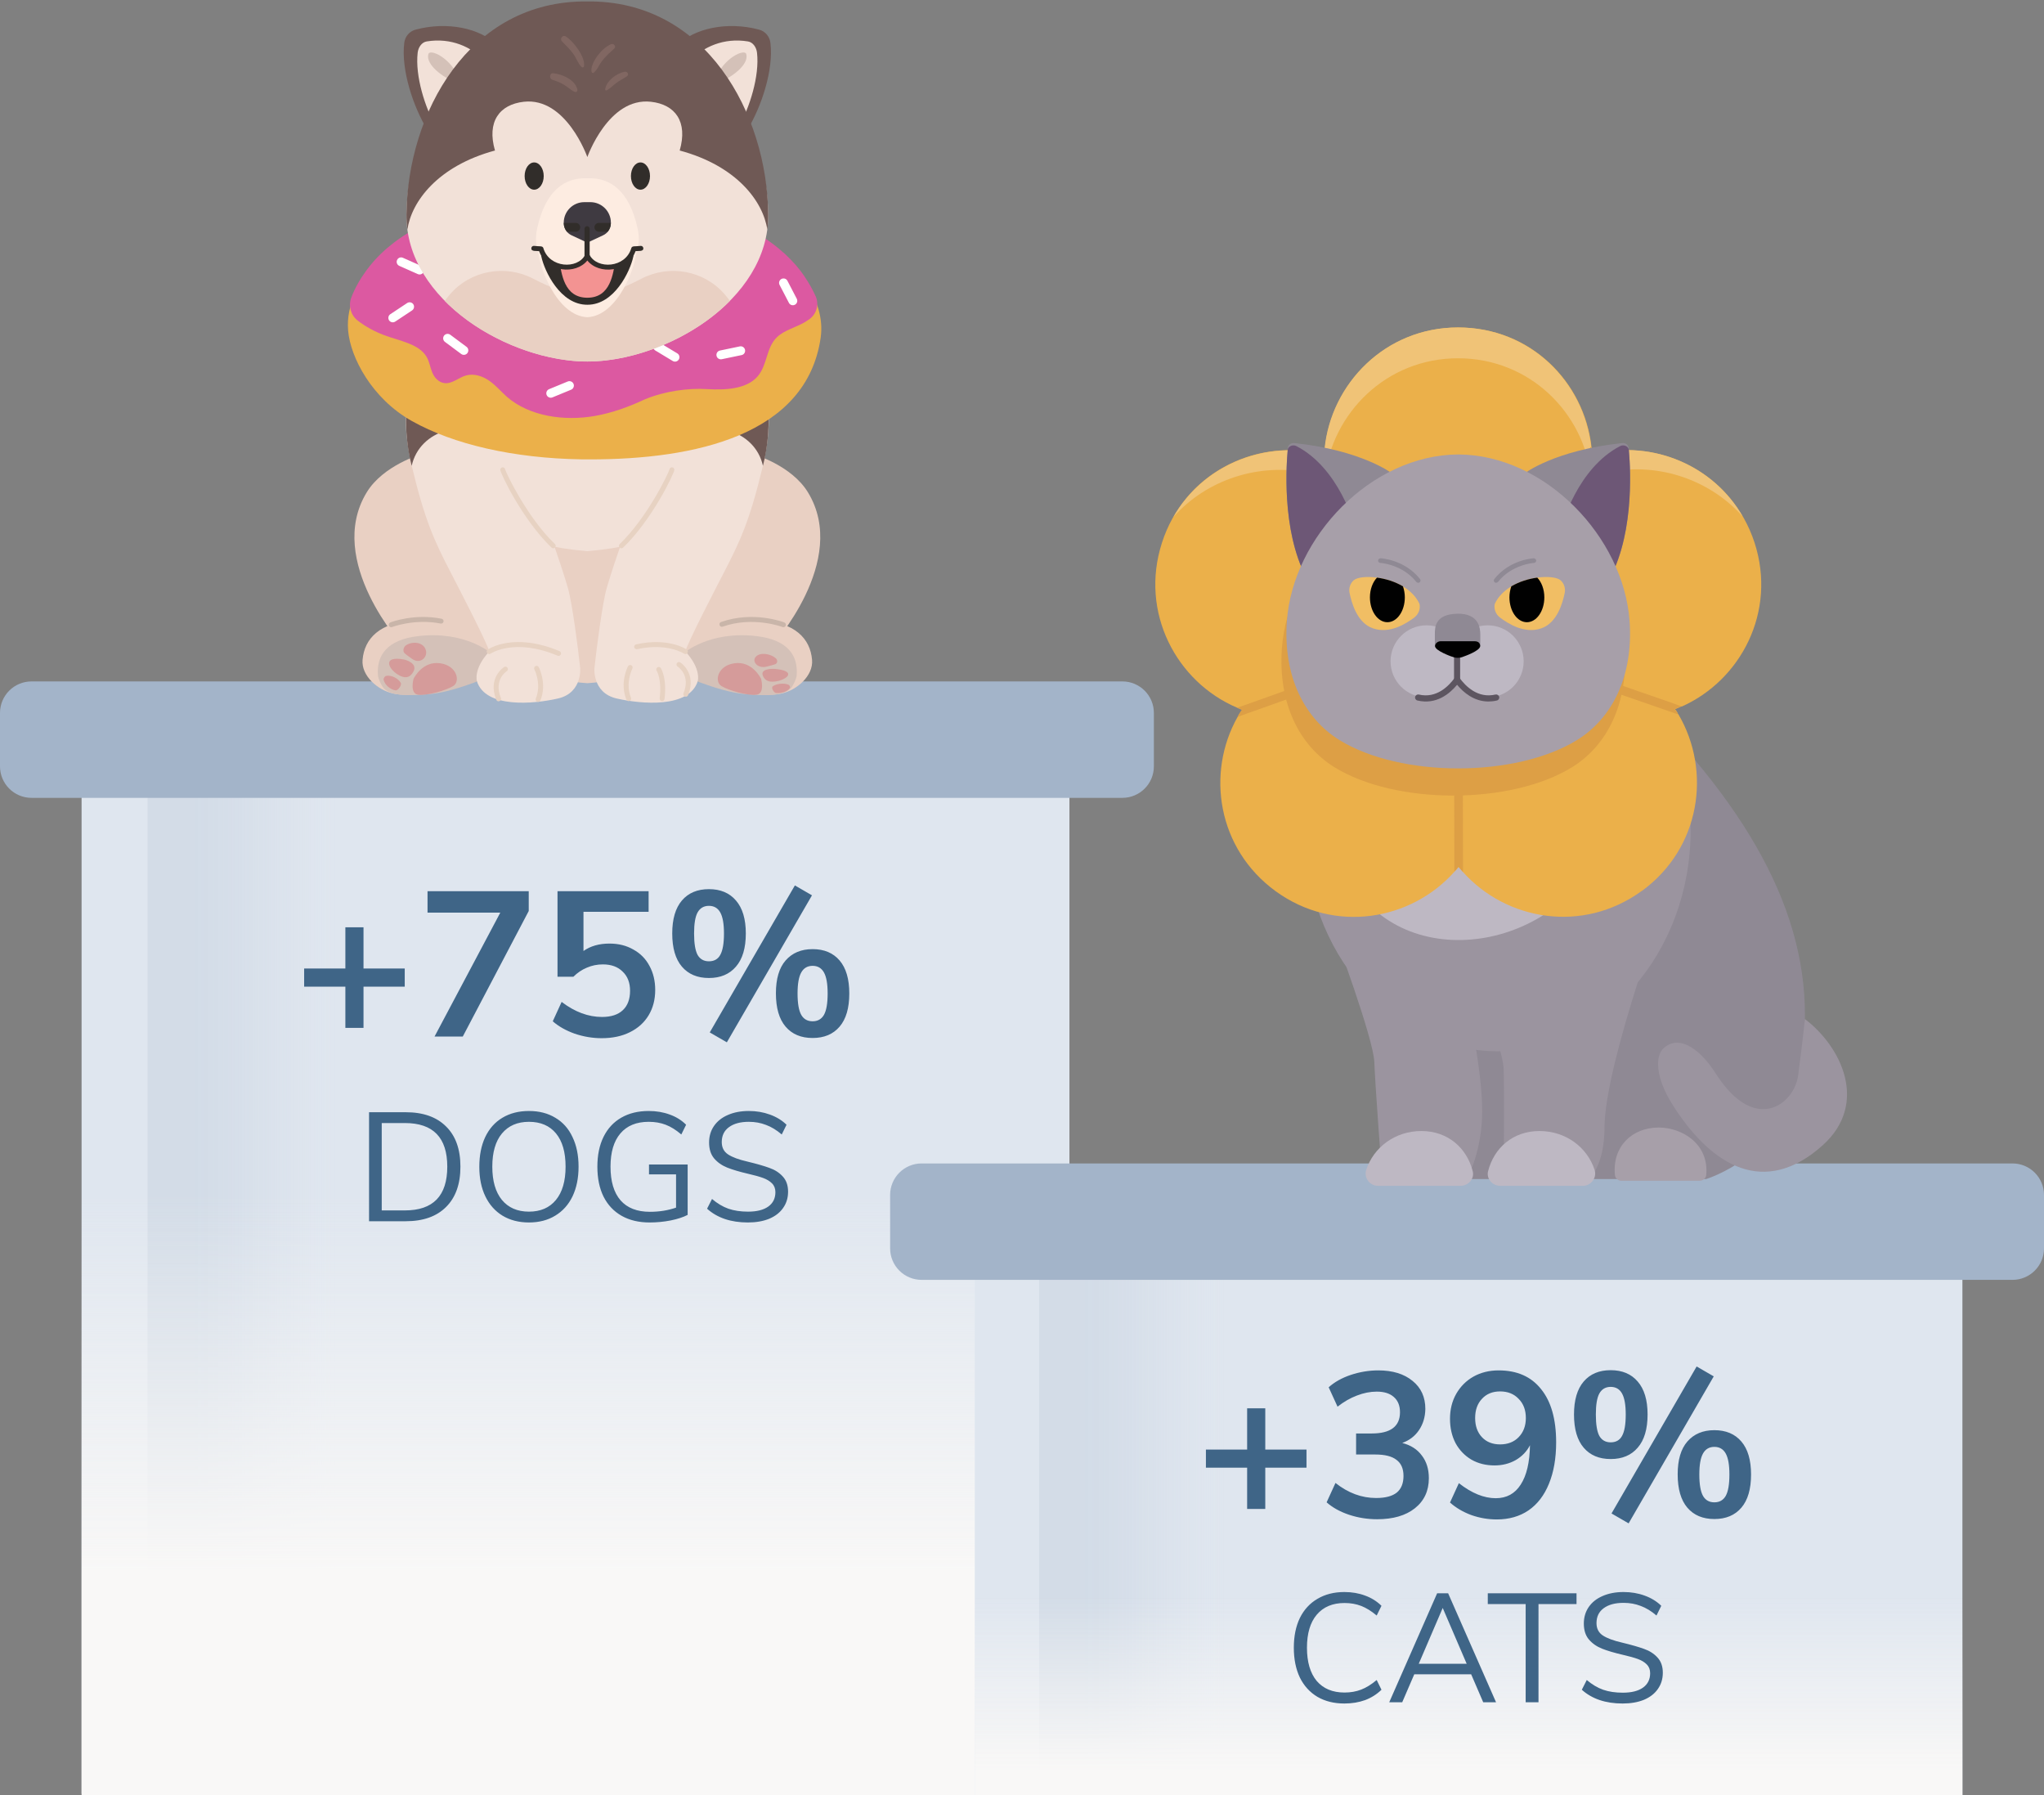 <svg width="476" height="418" viewBox="0 0 476 418" fill="none" xmlns="http://www.w3.org/2000/svg">
<rect x="0" y="0" width="476" height="418" fill="#808080" stroke="none"/>
<path d="M249.048 179.747H19V417.627H249.048V179.747Z" fill="#DFE6EF"/>
<path style="mix-blend-mode:multiply" opacity="0.2" d="M85.193 184.262H34.36V418.338H85.193V184.262Z" fill="url(#paint0_linear_134_1517)"/>
<path d="M249 263.338H19V425.338H249V263.338Z" fill="url(#paint1_linear_134_1517)"/>
<path d="M94.253 229.722H84.653V239.322H80.429V229.722H70.829V225.498H80.429V215.898H84.653V225.498H94.253V229.722ZM123.13 207.498V212.106L107.77 241.338H101.194L116.506 212.49H99.562V207.498H123.13ZM141.927 219.69C144.039 219.69 145.895 220.154 147.495 221.082C149.127 221.978 150.375 223.242 151.239 224.874C152.135 226.506 152.583 228.378 152.583 230.49C152.583 232.73 152.071 234.698 151.047 236.394C150.023 238.09 148.567 239.402 146.679 240.33C144.823 241.258 142.631 241.722 140.103 241.722C137.991 241.722 135.895 241.37 133.815 240.666C131.767 239.93 130.071 238.97 128.727 237.786L130.791 233.274C133.863 235.61 136.999 236.778 140.199 236.778C142.311 236.778 143.927 236.25 145.047 235.194C146.167 234.138 146.727 232.634 146.727 230.682C146.727 228.794 146.151 227.306 144.999 226.218C143.879 225.098 142.343 224.538 140.391 224.538C139.079 224.538 137.831 224.794 136.647 225.306C135.495 225.786 134.455 226.49 133.527 227.418H129.831V207.498H151.047V212.298H135.879V221.418C137.511 220.266 139.527 219.69 141.927 219.69ZM165.284 240.378L185.108 206.154L189.092 208.458L169.268 242.682L165.284 240.378ZM165.092 227.706C162.404 227.706 160.308 226.826 158.804 225.066C157.3 223.306 156.548 220.73 156.548 217.338C156.548 213.978 157.3 211.418 158.804 209.658C160.308 207.898 162.404 207.018 165.092 207.018C167.78 207.018 169.876 207.898 171.38 209.658C172.916 211.418 173.684 213.978 173.684 217.338C173.684 220.73 172.916 223.306 171.38 225.066C169.876 226.826 167.78 227.706 165.092 227.706ZM165.092 223.818C166.308 223.818 167.188 223.322 167.732 222.33C168.308 221.306 168.596 219.642 168.596 217.338C168.596 215.098 168.308 213.466 167.732 212.442C167.156 211.418 166.276 210.906 165.092 210.906C163.908 210.906 163.028 211.418 162.452 212.442C161.908 213.434 161.636 215.066 161.636 217.338C161.636 219.642 161.908 221.306 162.452 222.33C163.028 223.322 163.908 223.818 165.092 223.818ZM189.236 241.674C186.548 241.674 184.452 240.794 182.948 239.034C181.444 237.274 180.692 234.682 180.692 231.258C180.692 227.898 181.444 225.354 182.948 223.626C184.484 221.866 186.58 220.986 189.236 220.986C191.924 220.986 194.02 221.866 195.524 223.626C197.028 225.386 197.78 227.946 197.78 231.306C197.78 234.698 197.028 237.274 195.524 239.034C194.02 240.794 191.924 241.674 189.236 241.674ZM189.236 237.786C190.42 237.786 191.3 237.29 191.876 236.298C192.452 235.274 192.74 233.61 192.74 231.306C192.74 229.066 192.452 227.434 191.876 226.41C191.3 225.386 190.42 224.874 189.236 224.874C188.052 224.874 187.172 225.386 186.596 226.41C186.02 227.434 185.732 229.066 185.732 231.306C185.732 233.61 186.02 235.274 186.596 236.298C187.172 237.29 188.052 237.786 189.236 237.786ZM85.945 258.958H94.477C98.532 258.958 101.665 260.062 103.873 262.27C106.105 264.454 107.221 267.574 107.221 271.63C107.221 275.686 106.105 278.818 103.873 281.026C101.665 283.234 98.532 284.338 94.477 284.338H85.945V258.958ZM94.296 281.818C100.873 281.818 104.161 278.422 104.161 271.63C104.161 264.862 100.873 261.478 94.296 261.478H88.897V281.818H94.296ZM123.178 284.626C120.826 284.626 118.774 284.098 117.022 283.042C115.294 281.986 113.962 280.486 113.026 278.542C112.09 276.598 111.622 274.306 111.622 271.666C111.622 269.002 112.078 266.698 112.99 264.754C113.926 262.786 115.258 261.286 116.986 260.254C118.738 259.198 120.802 258.67 123.178 258.67C125.554 258.67 127.606 259.198 129.334 260.254C131.086 261.286 132.418 262.786 133.33 264.754C134.266 266.698 134.734 268.99 134.734 271.63C134.734 274.27 134.266 276.574 133.33 278.542C132.394 280.486 131.05 281.986 129.298 283.042C127.57 284.098 125.53 284.626 123.178 284.626ZM123.178 282.106C125.866 282.106 127.954 281.206 129.442 279.406C130.954 277.582 131.71 274.99 131.71 271.63C131.71 268.27 130.966 265.69 129.478 263.89C127.99 262.09 125.89 261.19 123.178 261.19C120.49 261.19 118.39 262.102 116.878 263.926C115.39 265.726 114.646 268.294 114.646 271.63C114.646 274.966 115.39 277.546 116.878 279.37C118.39 281.194 120.49 282.106 123.178 282.106ZM160.138 271.126V282.862C159.13 283.39 157.81 283.822 156.178 284.158C154.57 284.47 152.938 284.626 151.282 284.626C148.762 284.626 146.59 284.11 144.766 283.078C142.942 282.046 141.538 280.558 140.554 278.614C139.594 276.67 139.114 274.342 139.114 271.63C139.114 268.942 139.594 266.626 140.554 264.682C141.514 262.738 142.894 261.25 144.694 260.218C146.494 259.186 148.618 258.67 151.066 258.67C152.842 258.67 154.474 258.946 155.962 259.498C157.45 260.026 158.722 260.818 159.778 261.874L158.662 264.142C157.438 263.086 156.226 262.33 155.026 261.874C153.85 261.418 152.53 261.19 151.066 261.19C148.21 261.19 146.014 262.09 144.478 263.89C142.942 265.69 142.174 268.27 142.174 271.63C142.174 275.062 142.954 277.678 144.514 279.478C146.074 281.254 148.354 282.142 151.354 282.142C153.538 282.142 155.566 281.818 157.438 281.17V273.43H151.138V271.126H160.138ZM174.165 284.626C170.205 284.626 167.037 283.558 164.661 281.422L165.813 279.154C167.061 280.21 168.333 280.966 169.629 281.422C170.949 281.878 172.473 282.106 174.201 282.106C176.241 282.106 177.813 281.71 178.917 280.918C180.021 280.126 180.573 279.01 180.573 277.57C180.573 276.73 180.309 276.046 179.781 275.518C179.253 274.99 178.557 274.57 177.693 274.258C176.829 273.946 175.665 273.622 174.201 273.286C172.233 272.83 170.613 272.35 169.341 271.846C168.093 271.342 167.073 270.622 166.281 269.686C165.513 268.75 165.129 267.526 165.129 266.014C165.129 264.574 165.501 263.302 166.245 262.198C167.013 261.07 168.093 260.206 169.485 259.606C170.901 258.982 172.533 258.67 174.381 258.67C176.133 258.67 177.765 258.946 179.277 259.498C180.813 260.05 182.109 260.842 183.165 261.874L182.049 264.142C180.849 263.11 179.625 262.366 178.377 261.91C177.153 261.43 175.821 261.19 174.381 261.19C172.413 261.19 170.865 261.61 169.737 262.45C168.633 263.266 168.081 264.418 168.081 265.906C168.081 267.178 168.573 268.138 169.557 268.786C170.541 269.434 172.029 269.986 174.021 270.442C176.205 270.97 177.921 271.462 179.169 271.918C180.417 272.35 181.449 273.01 182.265 273.898C183.105 274.786 183.525 275.974 183.525 277.462C183.525 278.902 183.141 280.162 182.373 281.242C181.629 282.322 180.549 283.162 179.133 283.762C177.717 284.338 176.061 284.626 174.165 284.626Z" fill="#3F6587"/>
<path d="M457 291.338H227V438.338H457V291.338Z" fill="#DFE6EF"/>
<path style="mix-blend-mode:multiply" opacity="0.2" d="M292 291.338H242V438.338H292V291.338Z" fill="url(#paint2_linear_134_1517)"/>
<path d="M261.375 158.655H7.336C3.285 158.655 0 161.94 0 165.993V178.426C0 182.478 3.285 185.763 7.336 185.763H261.375C265.427 185.763 268.711 182.478 268.711 178.426V165.993C268.711 161.94 265.427 158.655 261.375 158.655Z" fill="#A3B4C9"/>
<path d="M136.778 159.065C119.143 158.054 105.171 144.21 105.171 127.272C105.171 110.334 119.143 96.489 136.778 95.478C154.413 96.489 168.385 110.334 168.385 127.272C168.385 144.21 154.413 158.054 136.778 159.065Z" fill="#E9D0C3"/>
<path d="M97.984 105.799C97.984 105.799 89.237 108.332 85.403 114.628C75.645 130.615 93.911 150.536 93.911 150.536L122.405 153.96L97.984 105.799Z" fill="#E9D0C3"/>
<path d="M175.571 105.799C175.571 105.799 184.319 108.332 188.152 114.628C197.91 130.615 179.645 150.536 179.645 150.536L151.15 153.96L175.571 105.799Z" fill="#E9D0C3"/>
<path d="M114.759 147.213C114.759 147.213 108.573 143.839 96.603 144.45C88.436 144.86 84.843 148.674 84.433 153.65C84.122 157.313 87.926 160.687 91.559 161.468C93.921 161.978 96.033 161.718 99.305 161.558C105.741 161.258 116.11 155.201 116.11 155.201L114.759 147.213Z" fill="#E9D0C3"/>
<path d="M158.787 147.213C158.787 147.213 164.972 143.839 176.942 144.45C185.109 144.86 188.702 148.674 189.113 153.65C189.423 157.313 185.62 160.687 181.987 161.468C179.625 161.978 177.513 161.718 174.24 161.558C167.804 161.258 157.436 155.201 157.436 155.201L158.787 147.213Z" fill="#E9D0C3"/>
<path d="M114.378 152.128C114.378 152.128 108.443 146.792 97.294 148.114C90.228 148.955 87.605 152.538 88.026 157.313C88.086 158.034 88.746 159.386 89.137 159.946C90.598 162.078 94.892 162.058 100.316 161.578C106.352 161.047 116.11 156.633 116.11 156.633L114.378 152.128Z" fill="#D4C1B8"/>
<path d="M159.167 152.128C159.167 152.128 165.102 146.792 176.252 148.114C183.318 148.955 185.94 152.538 185.52 157.313C185.46 158.034 184.799 159.386 184.409 159.946C182.948 162.078 178.654 162.058 173.229 161.578C167.194 161.047 157.436 156.633 157.436 156.633L159.167 152.128Z" fill="#D4C1B8"/>
<path d="M136.778 128.333C104.81 125.65 94.591 106.54 94.591 97.26C94.591 80.152 103.949 60.221 103.949 60.221L136.778 58.97L169.606 60.221C169.606 60.221 178.964 80.152 178.964 97.26C178.964 106.55 168.745 125.66 136.778 128.333Z" fill="#F2E1D8"/>
<path d="M135.116 155.582C134.656 151.297 133.305 140.556 132.244 136.872C130.502 130.815 125.658 117.331 125.658 117.331L94.932 92.505C94.932 92.505 93.51 98.471 95.882 108.442C98.905 121.125 101.147 125.94 104.98 133.338C105.481 134.309 113.918 150.486 113.918 151.707C110.155 155.782 111.066 158.625 111.066 158.625C113.097 164.931 124.197 163.95 129.942 162.629C135.897 161.257 135.056 155.041 135.116 155.582Z" fill="#F2E1D8"/>
<path d="M138.429 155.582C138.89 151.297 140.241 140.556 141.302 136.872C143.043 130.815 147.887 117.331 147.887 117.331L178.614 92.505C178.614 92.505 180.035 98.471 177.663 108.442C174.64 121.125 172.398 125.94 168.565 133.338C168.065 134.309 159.627 150.486 159.627 151.707C163.391 155.782 162.48 158.625 162.48 158.625C160.448 164.931 149.349 163.95 143.604 162.629C137.648 161.257 138.489 155.041 138.429 155.582Z" fill="#F2E1D8"/>
<path d="M130.082 152.708C130.012 152.708 129.932 152.698 129.862 152.668C119.823 148.444 114.298 152.148 114.248 152.188C113.988 152.368 113.628 152.308 113.448 152.048C113.268 151.787 113.328 151.427 113.588 151.247C113.828 151.077 119.693 147.143 130.302 151.607C130.592 151.727 130.733 152.068 130.612 152.358C130.522 152.578 130.302 152.708 130.082 152.708Z" fill="#E7D2C2"/>
<path d="M159.627 152.288C159.517 152.288 159.397 152.258 159.297 152.188C159.297 152.188 155.404 149.595 148.388 151.147C148.078 151.217 147.767 151.017 147.697 150.706C147.627 150.396 147.827 150.086 148.138 150.026C155.674 148.364 159.778 151.127 159.948 151.247C160.208 151.427 160.278 151.788 160.088 152.048C159.978 152.208 159.798 152.298 159.617 152.298L159.627 152.288Z" fill="#E7D2C2"/>
<path d="M116.11 163.29C115.88 163.29 115.67 163.159 115.579 162.929C114.489 160.286 115.029 158.354 115.68 157.203C116.38 155.952 117.361 155.331 117.401 155.301C117.671 155.131 118.022 155.211 118.192 155.481C118.362 155.752 118.282 156.102 118.012 156.272C117.881 156.352 114.929 158.304 116.64 162.489C116.761 162.779 116.62 163.119 116.33 163.24C116.26 163.27 116.18 163.28 116.11 163.28V163.29Z" fill="#E7D2C2"/>
<path d="M154.193 163.24C154.193 163.24 154.143 163.24 154.123 163.24C153.802 163.2 153.582 162.919 153.622 162.599C154.153 158.114 152.942 156.202 152.922 156.182C152.751 155.922 152.822 155.562 153.082 155.391C153.342 155.211 153.702 155.281 153.872 155.541C153.932 155.632 155.354 157.774 154.753 162.739C154.723 163.029 154.473 163.25 154.183 163.25L154.193 163.24Z" fill="#E7D2C2"/>
<path d="M159.697 162.209C159.627 162.209 159.547 162.199 159.477 162.169C159.187 162.048 159.047 161.708 159.167 161.418C160.898 157.213 157.926 155.281 157.806 155.201C157.536 155.031 157.456 154.681 157.626 154.41C157.796 154.14 158.146 154.06 158.416 154.23C158.456 154.25 162.33 156.763 160.238 161.858C160.148 162.078 159.928 162.219 159.707 162.219L159.697 162.209Z" fill="#E7D2C2"/>
<path d="M125.308 163.43C125.238 163.43 125.158 163.42 125.088 163.39C124.797 163.27 124.657 162.929 124.777 162.639C126.179 159.275 124.467 155.892 124.447 155.862C124.297 155.581 124.417 155.231 124.697 155.091C124.978 154.941 125.328 155.051 125.468 155.341C125.548 155.501 127.44 159.225 125.838 163.089C125.748 163.31 125.528 163.44 125.308 163.44V163.43Z" fill="#E7D2C2"/>
<path d="M146.406 163.24C146.176 163.24 145.966 163.109 145.876 162.889C144.264 159.015 146.156 155.291 146.246 155.141C146.396 154.861 146.736 154.751 147.017 154.891C147.297 155.041 147.407 155.381 147.267 155.662C147.237 155.712 145.545 159.085 146.937 162.439C147.057 162.729 146.917 163.069 146.626 163.19C146.556 163.22 146.476 163.23 146.406 163.23V163.24Z" fill="#E7D2C2"/>
<path d="M128.841 127.662C128.701 127.662 128.551 127.612 128.441 127.502C121.655 120.995 116.5 110.144 116.5 109.373C116.5 109.053 116.76 108.802 117.071 108.802C117.361 108.802 117.601 109.012 117.641 109.293C117.941 110.354 122.856 120.565 129.231 126.671C129.461 126.891 129.471 127.252 129.251 127.482C129.141 127.602 128.991 127.662 128.841 127.662Z" fill="#E7D2C2"/>
<path d="M144.705 127.662C144.554 127.662 144.404 127.602 144.294 127.482C144.074 127.252 144.084 126.891 144.314 126.671C150.68 120.555 155.604 110.354 155.904 109.293C155.944 109.012 156.184 108.802 156.475 108.802C156.795 108.802 157.045 109.063 157.045 109.373C157.045 110.144 151.891 120.995 145.105 127.502C144.995 127.612 144.855 127.662 144.705 127.662Z" fill="#E7D2C2"/>
<path d="M116.25 103.146C114.939 92.355 97.013 63.545 104.25 60.211C104.06 60.211 103.899 60.331 103.819 60.502C102.839 62.654 96.463 77.099 94.922 91.374C94.902 91.604 93.631 99.833 95.873 108.462C97.704 100.113 108.493 96.79 116.25 103.156V103.146Z" fill="#6F5955"/>
<path d="M157.295 103.146C158.607 92.355 176.532 63.545 169.296 60.211C169.486 60.211 169.646 60.331 169.726 60.502C170.707 62.654 177.082 77.099 178.624 91.374C178.644 91.604 179.915 99.833 177.673 108.462C175.841 100.113 165.052 96.79 157.295 103.156V103.146Z" fill="#6F5955"/>
<path d="M190.634 72.114C189.904 69.481 188.582 66.978 187.011 64.636L186.15 63.425C184.709 61.532 182.958 59.731 180.936 58.079C171.237 50.151 155.154 45.446 136.808 45.165C136.227 45.155 135.647 45.155 135.066 45.155C117.461 45.155 101.808 49.38 92.119 56.737C89.947 58.399 88.056 60.211 86.514 62.143L85.784 63.084C83.662 65.977 81.981 69.16 81.32 72.554C81.04 73.986 80.94 75.457 81.07 76.959C81.6 83.265 86.645 92.826 95.903 98.021C105.621 103.477 119.603 106.7 135.417 106.95C136.067 106.96 136.718 106.96 137.368 106.96C161.859 106.96 187.832 101.354 191.115 78.63C191.435 76.388 191.225 74.216 190.634 72.114ZM136.077 78.57C133.005 78.52 130.002 78.21 127.2 77.65C124.407 77.099 121.815 76.298 119.563 75.287C118.082 74.616 117.281 73.365 117.281 72.084C117.281 71.643 117.371 71.213 117.571 70.792C117.741 70.412 118.002 70.052 118.342 69.721C121.755 66.418 128.27 64.436 135.757 64.436H136.387C139.31 64.486 142.112 64.826 144.695 65.467C146.006 65.777 147.237 66.167 148.368 66.618C150.83 67.589 152.772 68.81 154.173 70.242L154.193 70.262C154.843 70.942 155.144 71.733 155.144 72.524C155.144 73.856 154.283 75.147 152.721 75.787C148.358 77.589 142.733 78.581 136.888 78.581C136.618 78.581 136.347 78.581 136.077 78.57Z" fill="#EBB04A"/>
<path d="M187.381 64.396L186.511 63.174C185.059 61.272 183.298 59.45 181.256 57.789C171.488 49.8 155.284 45.065 136.808 44.785C136.227 44.775 135.637 44.775 135.056 44.775C117.321 44.775 101.557 49.029 91.799 56.437C89.607 58.109 87.706 59.941 86.154 61.883L85.414 62.834C83.932 64.856 82.651 67.028 81.8 69.311C81.09 71.203 81.68 73.375 83.282 74.626C85.103 76.048 87.275 77.199 89.317 77.98C92.97 79.381 97.574 80.002 99.366 83.125C100.006 84.236 100.166 85.518 100.647 86.689C101.117 87.86 102.108 89.031 103.509 89.202C105.341 89.412 106.792 87.89 108.564 87.41C110.425 86.899 112.487 87.61 114.008 88.701C115.53 89.782 116.691 91.194 118.082 92.415C123.276 96.93 131.373 98.101 138.519 96.85C142.613 96.119 146.456 94.718 150.129 92.996C154.863 91.024 160.328 90.333 164.582 90.593C168.845 90.853 173.77 90.633 176.382 87.69C178.744 85.027 178.364 80.973 180.956 78.49C182.677 76.849 185.33 76.248 187.451 74.997C187.802 74.787 188.152 74.556 188.492 74.316C190.164 73.095 190.794 70.882 189.954 68.99C189.243 67.399 188.362 65.867 187.371 64.406L187.381 64.396ZM154.173 70.242C152.962 71.493 151.521 72.524 149.929 73.345C149.949 73.375 149.979 73.395 149.999 73.425C149.539 73.625 149.058 73.816 148.558 73.986C144.885 75.297 140.221 76.038 135.176 75.948C134.586 75.938 134.005 75.918 133.425 75.888C128.391 75.597 122.746 74.246 120.454 72.885C119.513 72.334 118.492 71.603 117.571 70.792C116.23 69.601 115.089 68.25 114.689 67.028C115.82 64.265 119.233 60.572 122.586 60.712C124.237 60.782 125.848 61.302 127.49 61.172C129.752 61.012 131.643 59.671 133.635 58.71C135.627 57.759 138.299 57.218 140.031 58.519C142.092 60.051 141.822 63.445 144.314 64.346C145.726 64.866 147.347 64.245 148.568 63.445C149.799 62.644 150.84 61.923 152.301 61.532C153.762 61.142 156.725 63.745 156.675 66.768C156.004 68.079 155.164 69.231 154.173 70.242Z" fill="#DC59A1"/>
<path d="M183.718 70.512L181.546 66.338C181.286 65.827 181.476 65.207 181.987 64.946C182.497 64.686 183.118 64.876 183.378 65.387L185.55 69.561C185.81 70.072 185.62 70.692 185.109 70.953C184.599 71.213 183.978 71.023 183.718 70.512Z" fill="white"/>
<path d="M172.699 82.675L168.085 83.636C167.524 83.756 166.974 83.396 166.864 82.835C166.744 82.274 167.104 81.724 167.664 81.614L172.278 80.653C172.839 80.533 173.389 80.893 173.499 81.454C173.619 82.014 173.259 82.565 172.699 82.675Z" fill="white"/>
<path d="M153.692 79.842L157.726 82.275C158.216 82.565 158.376 83.206 158.076 83.696C157.786 84.186 157.145 84.347 156.655 84.046L152.621 81.614C152.131 81.323 151.971 80.683 152.271 80.192C152.561 79.702 153.202 79.542 153.692 79.842Z" fill="white"/>
<path d="M127.86 90.613L132.214 88.821C132.744 88.601 133.345 88.861 133.565 89.382C133.785 89.912 133.525 90.513 133.005 90.733L128.651 92.525C128.12 92.745 127.52 92.485 127.3 91.965C127.079 91.434 127.34 90.833 127.86 90.613Z" fill="white"/>
<path d="M104.86 77.94L108.644 80.753C109.104 81.093 109.194 81.744 108.854 82.204C108.513 82.665 107.863 82.755 107.402 82.415L103.619 79.602C103.159 79.261 103.069 78.611 103.409 78.15C103.749 77.69 104.4 77.6 104.86 77.94Z" fill="white"/>
<path d="M90.898 73.155L94.822 70.552C95.302 70.242 95.942 70.372 96.253 70.842C96.563 71.323 96.433 71.963 95.963 72.274L92.039 74.876C91.559 75.187 90.918 75.057 90.608 74.586C90.298 74.106 90.428 73.465 90.898 73.155Z" fill="white"/>
<path d="M93.831 60.021L98.135 61.933C98.655 62.163 98.895 62.774 98.655 63.294C98.425 63.815 97.814 64.055 97.294 63.815L92.99 61.903C92.47 61.673 92.229 61.062 92.47 60.541C92.7 60.021 93.31 59.781 93.831 60.021Z" fill="white"/>
<path d="M106.522 69.04L110.906 67.309C111.436 67.099 112.037 67.359 112.247 67.889C112.457 68.42 112.197 69.02 111.666 69.231L107.282 70.963C106.752 71.173 106.151 70.912 105.941 70.382C105.731 69.851 105.991 69.251 106.522 69.04Z" fill="white"/>
<path d="M166.293 54.375L167.254 58.99C167.374 59.55 167.014 60.101 166.453 60.211C165.893 60.331 165.342 59.971 165.232 59.41L164.271 54.795C164.151 54.235 164.512 53.684 165.072 53.574C165.633 53.454 166.183 53.814 166.293 54.375Z" fill="white"/>
<path d="M115.61 10.379C111.906 6.675 104.3 4.883 96.763 6.905C95.342 7.285 94.311 8.517 94.141 9.988C93.36 16.365 96.313 24.964 99.436 30.099L115.62 10.379H115.61Z" fill="#6F5955"/>
<path d="M112.807 14.113C109.845 10.949 105.02 8.717 99.366 9.648C98.195 9.838 97.404 11.03 97.264 12.281C96.643 17.727 99.005 25.084 101.497 29.479L112.807 14.123V14.113Z" fill="#F2E1D8"/>
<path d="M106.992 18.467C105.02 13.382 100.156 11.35 99.776 12.551C98.995 15.044 103.339 18.117 105.791 18.988L106.982 18.467H106.992Z" fill="#D4C1B8"/>
<path d="M157.946 10.379C161.649 6.675 169.256 4.883 176.792 6.905C178.213 7.285 179.244 8.517 179.414 9.988C180.195 16.365 177.243 24.964 174.12 30.099L157.936 10.379H157.946Z" fill="#6F5955"/>
<path d="M160.748 14.113C163.711 10.949 168.535 8.717 174.19 9.648C175.361 9.838 176.152 11.03 176.292 12.281C176.912 17.727 174.55 25.084 172.058 29.479L160.748 14.123V14.113Z" fill="#F2E1D8"/>
<path d="M166.553 18.467C168.525 13.382 173.389 11.35 173.77 12.551C174.55 15.044 170.206 18.117 167.754 18.988L166.563 18.467H166.553Z" fill="#D4C1B8"/>
<path d="M136.778 1.589C112.907 1.77 94.892 26.546 94.651 49.92C94.441 70.051 118.782 84.166 136.778 84.166C154.773 84.166 179.114 70.051 178.904 49.92C178.664 26.546 160.638 1.76 136.778 1.589Z" fill="#F2E1D8"/>
<path d="M136.778 69.091C132.354 68.72 127.94 66.838 124.177 64.886C117.651 61.493 109.584 62.954 104.78 68.54C104.33 69.061 103.929 69.571 103.579 70.062C112.257 78.851 125.718 84.177 136.778 84.177C147.837 84.177 161.299 78.841 169.976 70.062C169.626 69.571 169.216 69.061 168.775 68.54C163.971 62.964 155.904 61.493 149.379 64.886C145.625 66.838 141.202 68.72 136.778 69.091Z" fill="#E9D0C3"/>
<path d="M136.778 0.338C109.104 0.028 94.892 26.536 94.651 49.92C94.641 51.122 94.722 52.303 94.872 53.454C95.823 46.947 101.918 38.648 115.269 35.045C113.328 28.338 116.3 24.333 121.975 23.693C131.864 22.582 136.778 36.566 136.778 36.566C136.778 36.566 141.692 22.592 151.581 23.693C157.255 24.323 160.228 28.328 158.286 35.045C171.638 38.639 177.723 46.947 178.684 53.454C178.844 52.303 178.914 51.132 178.904 49.92C178.664 26.546 164.442 0.028 136.778 0.338Z" fill="#6F5955"/>
<path d="M136.778 73.856C129.552 73.545 125.318 61.673 125.318 58.099C125.318 54.525 132.014 57.719 136.778 57.538C141.542 57.719 148.238 54.525 148.238 58.099C148.238 61.673 144.004 73.545 136.778 73.856Z" fill="#FDECE1"/>
<path d="M136.778 70.952C130.482 70.982 126.799 63.144 126.079 59.781C125.318 56.267 132.794 55.446 136.778 55.256C140.761 55.446 148.238 56.277 147.477 59.781C146.746 63.154 143.063 70.992 136.778 70.952Z" fill="#312D2A"/>
<path d="M136.778 69.321C131.313 69.321 130.763 63.655 130.232 60.501C129.672 57.208 133.855 55.426 136.778 55.246C139.7 55.426 143.884 57.208 143.323 60.501C142.793 63.665 142.232 69.321 136.778 69.321Z" fill="#F39392"/>
<path d="M136.778 41.512C131.313 41.271 127.049 44.605 125.148 52.924C123.957 58.149 126.099 60.381 129.271 61.593C131.173 62.324 134.806 62.634 136.788 59.611C138.769 62.634 142.403 62.324 144.304 61.593C147.477 60.381 149.619 58.149 148.428 52.924C146.526 44.605 142.262 41.271 136.798 41.512H136.778Z" fill="#FDECE1"/>
<path d="M125.558 58.489C124.948 58.359 123.677 58.65 123.737 57.779C123.757 57.458 124.037 57.218 124.357 57.248C125.618 57.428 126.359 57.158 126.539 57.779C127.91 62.404 134.486 62.774 136.267 59.34C136.478 58.93 137.078 58.93 137.288 59.34C139.07 62.764 145.645 62.424 147.017 57.779C147.197 57.158 147.937 57.428 149.198 57.248C149.519 57.218 149.789 57.458 149.819 57.779C149.879 58.65 148.618 58.359 147.997 58.489C146.206 63.425 139.48 64.035 136.778 60.652C134.105 63.995 127.37 63.455 125.558 58.489Z" fill="#312D2A"/>
<path d="M136.778 56.507L133.085 54.776C131.984 54.255 131.283 53.154 131.283 51.943V51.852C131.283 49.21 133.425 47.067 136.067 47.067H137.478C140.121 47.067 142.262 49.21 142.262 51.852V51.943C142.262 53.154 141.562 54.265 140.461 54.776L136.768 56.507H136.778Z" fill="#3F3A41"/>
<path d="M136.117 53.264V60.031L136.778 60.341L137.318 60.091V53.264C137.318 52.934 137.048 52.663 136.718 52.663C136.387 52.663 136.117 52.934 136.117 53.264Z" fill="#312D2A"/>
<path d="M135.116 52.924C135.116 52.363 134.656 51.903 134.095 51.903H131.293V51.943C131.293 52.693 131.563 53.394 132.024 53.945H134.095C134.656 53.945 135.116 53.484 135.116 52.924Z" fill="#312D2A"/>
<path d="M138.429 52.924C138.429 52.363 138.889 51.903 139.45 51.903H142.252V51.943C142.252 52.693 141.982 53.394 141.522 53.945H139.45C138.889 53.945 138.429 53.484 138.429 52.924Z" fill="#312D2A"/>
<path d="M124.397 44.164C125.624 44.164 126.619 42.744 126.619 40.991C126.619 39.238 125.624 37.818 124.397 37.818C123.17 37.818 122.175 39.238 122.175 40.991C122.175 42.744 123.17 44.164 124.397 44.164Z" fill="#312D2A"/>
<path d="M149.148 44.164C150.376 44.164 151.37 42.744 151.37 40.991C151.37 39.238 150.376 37.818 149.148 37.818C147.921 37.818 146.927 39.238 146.927 40.991C146.927 42.744 147.921 44.164 149.148 44.164Z" fill="#312D2A"/>
<path d="M91.109 146.032C90.878 146.032 90.658 145.891 90.568 145.661C90.458 145.361 90.598 145.03 90.898 144.92C91.118 144.83 96.463 142.798 102.839 144.059C103.149 144.12 103.349 144.42 103.289 144.73C103.229 145.041 102.929 145.241 102.608 145.181C96.563 143.989 91.359 145.971 91.309 145.992C91.239 146.022 91.168 146.032 91.098 146.032H91.109Z" fill="#C9B5A9"/>
<path d="M182.447 146.032C182.377 146.032 182.307 146.022 182.237 145.992C182.167 145.962 175.381 143.399 168.305 145.901C168.005 146.012 167.674 145.851 167.574 145.551C167.464 145.251 167.624 144.92 167.925 144.82C175.411 142.178 182.357 144.81 182.647 144.92C182.948 145.031 183.088 145.371 182.978 145.661C182.887 145.891 182.667 146.032 182.437 146.032H182.447Z" fill="#C9B5A9"/>
<path d="M99.095 151.147C98.415 149.445 96.033 149.275 94.541 150.246C93.941 150.636 93.731 151.658 94.241 152.118C94.621 152.458 95.072 152.759 95.442 153.029C95.963 153.399 96.433 153.82 97.164 153.88C98.595 154 99.656 152.538 99.095 151.147Z" fill="#D59B9A"/>
<path d="M94.061 153.549C89.017 152.629 90.388 155.662 92.62 157.043C94.862 158.435 95.782 157.213 96.253 156.402C97.404 154.43 94.421 153.61 94.061 153.549Z" fill="#D59B9A"/>
<path d="M93.32 158.965C92.73 157.974 91.198 157.123 89.927 157.364C89.597 157.424 89.267 157.934 89.337 158.264C89.617 159.536 90.978 160.577 92.119 160.737C92.7 160.817 93.631 159.476 93.32 158.965Z" fill="#D59B9A"/>
<path d="M176.042 152.879C177.072 151.798 179.404 152.208 180.635 153.229C181.136 153.65 181.116 154.43 180.525 154.651C180.085 154.811 179.585 154.931 179.174 155.041C178.584 155.191 178.043 155.391 177.323 155.271C175.911 155.041 175.201 153.75 176.042 152.869V152.879Z" fill="#D59B9A"/>
<path d="M180.385 155.732C185.47 156.182 183.488 158.074 181.036 158.585C178.564 159.095 177.943 158.004 177.653 157.314C176.962 155.632 180.025 155.702 180.385 155.732Z" fill="#D59B9A"/>
<path d="M179.935 159.806C180.726 159.225 182.377 158.945 183.568 159.396C183.878 159.516 184.088 159.956 183.948 160.176C183.408 161.027 181.867 161.488 180.726 161.348C180.145 161.278 179.545 160.096 179.945 159.806H179.935Z" fill="#D59B9A"/>
<path d="M96.323 158.014C96.463 157.734 98.465 153.86 102.478 154.42C106.492 154.971 107.252 158.715 105.521 159.746C103.789 160.787 99.365 162.028 97.354 161.748C95.352 161.468 96.313 158.014 96.313 158.014H96.323Z" fill="#D59B9A"/>
<path d="M177.223 158.014C177.082 157.734 175.081 153.86 171.067 154.42C167.054 154.971 166.293 158.715 168.025 159.746C169.756 160.787 174.18 162.028 176.192 161.748C178.193 161.468 177.233 158.014 177.233 158.014H177.223Z" fill="#D59B9A"/>
<path d="M141.282 21.04C142.112 20.599 142.753 19.889 143.504 19.328C144.284 18.747 145.155 18.317 145.966 17.787C146.546 17.396 146.166 16.595 145.505 16.705C143.664 17.016 141.212 18.798 140.931 20.77C140.901 20.98 141.082 21.15 141.292 21.04H141.282Z" fill="#816762"/>
<path d="M134.466 20.87C133.925 18.537 130.973 17.296 128.851 17.056C127.96 16.956 127.84 18.327 128.641 18.577C131.833 19.548 132.394 20.72 133.795 21.38C134.145 21.55 134.546 21.27 134.456 20.87H134.466Z" fill="#816762"/>
<path d="M138.359 16.855C139.93 15.324 138.95 14.883 143.033 11.32C143.614 10.809 142.873 9.998 142.252 10.299C140.991 10.919 140.011 11.81 139.17 12.951C137.068 15.824 137.679 17.516 138.359 16.855Z" fill="#816762"/>
<path d="M135.987 15.474C136.407 13.462 133.735 9.748 131.743 8.477C131.033 8.026 130.292 9.037 130.863 9.618C131.803 10.589 132.784 11.52 133.565 12.621C134.206 13.532 134.646 14.873 135.457 15.614C135.627 15.764 135.947 15.724 135.997 15.474H135.987Z" fill="#816762"/>
<path d="M468.664 270.883H214.625C210.573 270.883 207.289 274.168 207.289 278.221V290.654C207.289 294.706 210.573 297.991 214.625 297.991H468.664C472.715 297.991 476 294.706 476 290.654V278.221C476 274.168 472.715 270.883 468.664 270.883Z" fill="#A3B4C9"/>
<path d="M369.148 153.569C384.361 165.322 382.84 163.58 390.126 171.668C414.987 199.267 424.436 224.564 418.711 251.332C414.907 269.131 397.332 274.517 397.332 274.517H326.391L320.046 161.508L369.148 153.569Z" fill="#8F8994"/>
<path d="M393.709 193.271C393.709 221.711 373.612 244.765 348.81 244.765C324.009 244.765 303.912 221.711 303.912 193.271C303.912 164.831 324.009 148.975 348.81 148.975C373.612 148.975 393.709 164.831 393.709 193.271Z" fill="#9B949F"/>
<path d="M377.595 274.917C376.845 274.917 376.164 274.367 376.084 273.616C375.403 267.039 379.997 262.514 386.273 262.524C391.888 262.524 398.053 266.498 397.332 273.616C397.252 274.367 396.572 274.907 395.821 274.907H377.595V274.917Z" fill="#A79FA9"/>
<path d="M311.388 161.027C311.388 161.027 294.113 188.596 319.906 211.681C337.901 227.788 373.191 215.825 376.164 185.813C378.146 165.862 370.699 157.093 366.185 155.071C361.672 153.039 311.388 161.027 311.388 161.027Z" fill="#BEB8C3"/>
<path d="M370.769 107.07V107.121C370.769 109.453 370.569 111.836 370.009 114.218C369.548 116.14 368.948 118.122 368.087 119.994C368.037 119.994 368.037 120.044 368.037 120.044C367.787 120.655 367.527 121.205 367.226 121.766L366.165 123.798L356.027 143.369L354.355 146.562L352.173 150.766L351.363 152.288V152.338L351.213 152.638L349.391 156.192L348.53 157.814L347.619 159.536L347.469 159.836L346.458 161.818L346.258 162.118L346.158 162.319V162.369L344.487 165.612L343.526 167.484L340.844 172.66L340.693 172.96V173.01L339.582 175.092L338.672 173.32L338.321 172.66L335.429 167.134L334.868 166.023L332.887 162.219L332.687 161.818L332.076 160.657L331.566 159.646L331.516 159.596L330.655 157.924L329.544 155.792L328.023 152.849L327.972 152.749L327.012 150.927L324.73 146.562L323.158 143.469L312.92 123.698L311.909 121.776C311.558 121.115 311.248 120.455 310.948 119.794V119.744C310.137 117.922 309.527 116.04 309.126 114.168C308.616 112.036 308.366 109.853 308.366 107.731V107.481C308.366 106.97 308.366 106.42 308.466 105.909C308.416 105.449 308.466 104.998 308.516 104.538C309.987 89.382 322.608 76.248 339.592 76.248C356.577 76.248 368.898 89.022 370.619 103.987C370.669 104.598 370.719 105.209 370.719 105.859C370.819 106.27 370.819 106.67 370.819 107.08L370.769 107.07Z" fill="#EBB04A"/>
<path d="M370.759 107.08V107.121C370.759 108.422 370.669 109.763 370.539 111.105C368.808 96.139 356.307 83.416 339.522 83.416C322.738 83.416 310.157 96.309 308.506 111.275C308.376 110.104 308.286 108.892 308.286 107.731V107.471C308.286 106.95 308.286 106.43 308.416 105.909C308.326 105.429 308.416 104.998 308.456 104.528C309.927 89.382 322.558 76.238 339.512 76.238C356.467 76.238 368.838 89.041 370.529 103.967C370.619 104.578 370.659 105.178 370.659 105.869C370.749 106.26 370.749 106.65 370.749 107.08H370.759Z" fill="#F0C377"/>
<path d="M364.584 156.963L364.024 157.063L361.892 157.413L355.756 158.424L354.485 158.625L350.332 159.285L349.821 159.385L348.55 159.636L347.439 159.836H347.339L345.518 160.136L343.136 160.487L340.603 160.887L339.843 161.037H339.793L338.572 161.237L332.847 162.198L329.504 162.759L307.455 166.413L305.323 166.763C304.612 166.913 303.852 166.963 303.141 167.064H303.091C301.109 167.264 299.138 167.264 297.266 167.064C295.184 166.863 293.113 166.453 291.131 165.842H291.081C290.931 165.842 290.781 165.792 290.62 165.742C290.16 165.592 289.66 165.442 289.199 165.232C288.849 165.081 288.438 164.931 288.088 164.771C273.996 158.785 265.329 142.618 270.603 126.341C275.778 110.314 291.891 102.405 306.644 105.449C307.255 105.549 307.865 105.699 308.416 105.859C308.876 105.959 309.326 106.109 309.787 106.27C311.969 106.93 314.101 107.891 316.122 109.113C317.794 110.124 319.515 111.345 321.037 112.766V112.816C321.547 113.217 321.997 113.627 322.458 114.138L324.029 115.76L339.543 131.426L342.075 134.009L345.628 137.613L346.689 138.674L347.039 139.024L349.671 141.707L350.942 143.028L352.314 144.45L352.514 144.65L354.085 146.272L354.335 146.522L354.485 146.672L358.589 150.776L361.782 154.07H361.832L362.642 154.931L364.564 156.913L364.584 156.963Z" fill="#EBB04A"/>
<path d="M355.106 127.502L355.006 128.313V128.363L354.956 128.413L354.706 130.235L353.795 136.371L353.595 137.643L352.934 141.847L352.884 142.308L352.684 143.629L352.534 144.69V144.79L352.233 146.662L351.883 149.045L351.633 150.566L351.433 152.188V152.238L351.383 152.338L351.333 152.638L350.372 159.285L349.811 162.729L346.518 184.782L346.168 186.915C346.068 187.675 345.968 188.386 345.818 189.097L345.768 189.147C345.357 191.079 344.757 192.951 343.996 194.723C343.086 196.755 342.015 198.677 340.754 200.449C340.703 200.499 340.703 200.549 340.653 200.599C340.353 201.009 340.043 201.41 339.693 201.82C339.392 202.231 339.082 202.581 338.732 202.931C328.643 214.293 310.798 217.487 297.066 207.496C283.484 197.606 280.842 179.967 288.198 166.933H288.248C288.499 166.373 288.859 165.822 289.259 165.262C289.459 164.861 289.72 164.501 290.02 164.151C291.341 162.229 292.912 160.447 294.734 158.875C296.205 157.554 297.877 156.342 299.698 155.321H299.748C300.309 154.971 300.859 154.661 301.42 154.36L303.451 153.349L323.168 143.459L326.411 141.837L331.986 139.044L332.186 138.994L332.236 138.944L333.808 138.133L336.089 137.022L337.711 136.211L339.482 135.35L339.733 135.2L341.764 134.189L342.115 134.039L342.315 133.989V133.939L345.608 132.317L347.479 131.356L351.943 129.124L351.993 129.074L355.136 127.502H355.106Z" fill="#EBB04A"/>
<path d="M382.279 207.466C368.587 217.407 350.802 214.313 340.713 203.051L339.653 201.83C339.352 201.43 338.992 201.019 338.692 200.559C337.371 198.737 336.26 196.755 335.349 194.623C334.588 192.801 333.878 190.819 333.477 188.796C333.527 188.796 333.527 188.746 333.527 188.746C333.377 188.086 333.227 187.525 333.127 186.874L332.827 184.592L329.534 162.789L328.973 159.235L328.013 152.849V152.749L327.662 150.666L327.362 148.534L327.112 146.712L326.862 144.78L326.811 144.43L326.461 142.247L326.411 141.847V141.647H326.361L325.801 137.993L325.5 135.911L324.64 130.185L324.489 129.124L324.239 127.452L332.246 131.456L333.357 132.017L337.16 133.939L337.621 134.139L338.792 134.75L339.753 135.21L339.853 135.26L341.574 136.121L343.706 137.182L345.377 137.993L346.749 138.704L347.209 138.904L352.984 141.847L356.077 143.369L376.004 153.359L377.986 154.32C378.646 154.671 379.307 155.031 379.907 155.381H379.957C381.679 156.392 383.25 157.564 384.721 158.825C386.343 160.246 387.764 161.818 388.975 163.49C389.075 163.59 389.125 163.69 389.225 163.79C389.526 164.201 389.836 164.651 390.086 165.112C390.386 165.462 390.646 165.872 390.797 166.283H390.847C398.603 179.467 396.071 197.466 382.329 207.456L382.279 207.466Z" fill="#EBB04A"/>
<path d="M391.607 164.471H391.557C391.047 164.721 390.546 164.931 390.036 165.132C389.576 165.282 389.125 165.482 388.665 165.592C386.483 166.303 384.201 166.813 381.869 167.014C379.887 167.214 377.816 167.214 375.784 167.014C375.784 166.964 375.734 166.964 375.734 166.964C375.073 166.914 374.463 166.813 373.812 166.713L371.58 166.363L349.781 162.759L346.228 162.149L340.603 161.188L339.843 161.087H339.793L338.572 160.887L335.579 160.377L333.758 160.076L331.836 159.726L331.536 159.676L329.304 159.326L328.953 159.276L328.753 159.225H328.703L325.1 158.615L323.018 158.315L317.293 157.354L315.822 157.103L314.551 156.903L316.473 154.921L316.773 154.621L320.826 150.466L321.737 149.605L324.68 146.612L326.001 145.291L326.762 144.48L328.133 143.109L329.804 141.387L331.986 139.204L332.136 139.054L332.186 139.004L333.407 137.733L337.11 133.979L339.543 131.496L355.206 115.63L356.727 114.108C357.238 113.547 357.788 113.047 358.299 112.536H358.349C359.82 111.215 361.441 110.054 363.113 109.093C364.884 108.032 366.766 107.111 368.688 106.51C368.888 106.41 369.038 106.36 369.248 106.31C369.709 106.16 370.209 106.009 370.669 105.899C371.08 105.799 371.48 105.699 371.89 105.599C386.793 102.155 403.267 110.114 408.592 126.341C413.817 142.418 405.399 158.385 391.607 164.521V164.471Z" fill="#EBB04A"/>
<path d="M342.515 134.509L339.532 137.533L336.55 134.509L323.138 120.965L321.447 119.233C320.966 118.713 320.496 118.282 319.936 117.852V117.812C318.334 116.3 316.523 114.999 314.741 113.918C312.579 112.666 310.327 111.625 308.035 110.935C307.555 110.764 307.085 110.584 306.564 110.504C306.004 110.334 305.353 110.204 304.702 110.074C293.283 107.741 281.132 111.545 273.255 120.374C280.091 108.432 293.883 102.856 306.644 105.489C307.255 105.619 307.855 105.749 308.416 105.919C308.846 106.009 309.326 106.18 309.757 106.31C311.959 106.96 314.081 107.951 316.112 109.163C317.754 110.154 319.485 111.365 320.997 112.796V112.837C321.517 113.267 321.987 113.657 322.428 114.178L324.029 115.78L339.512 131.486L342.065 134.039L342.495 134.519L342.515 134.509Z" fill="#F0C377"/>
<path d="M405.89 120.324C397.843 111.285 385.342 107.431 373.792 110.114C373.362 110.244 372.931 110.334 372.491 110.464C372.01 110.554 371.45 110.724 370.98 110.894C370.759 110.935 370.589 110.985 370.369 111.115C368.337 111.725 366.346 112.716 364.484 113.838C362.712 114.829 360.981 116.09 359.42 117.471H359.38C358.859 118.032 358.259 118.553 357.738 119.163L356.097 120.765L342.515 134.519L339.532 137.543L336.55 134.519L337.11 133.959L339.532 131.496L355.186 115.619L356.747 114.108C357.228 113.547 357.788 113.027 358.309 112.506H358.349C359.82 111.205 361.461 110.044 363.103 109.043C364.874 108.001 366.776 107.101 368.678 106.49C368.898 106.36 369.028 106.32 369.238 106.27C369.718 106.139 370.189 105.969 370.669 105.879C371.06 105.749 371.49 105.659 371.88 105.579C384.811 102.596 398.914 108.172 405.88 120.334L405.89 120.324Z" fill="#F0C377"/>
<path d="M390.036 165.132C390.336 165.482 390.596 165.892 390.747 166.303L388.665 165.592L364.024 157.073L351.303 152.659H351.202L340.553 148.955L340.603 160.917V161.167L340.653 172.98V173.03L340.703 200.459V203.042L339.643 201.82C339.342 202.231 339.032 202.581 338.682 202.931V200.549L338.632 173.32L338.582 161.248V160.847L338.532 148.935L327.993 152.739H327.942L315.822 157.053L291.131 165.872H291.081L288.188 166.934C288.438 166.373 288.799 165.822 289.199 165.262C288.849 165.112 288.438 164.961 288.088 164.801L289.96 164.141L316.773 154.561L326.962 150.907L327.622 150.656L337.911 147.003L331.976 139.144L331.926 139.044L324.419 129.104L308.296 107.711L306.624 105.479C307.235 105.579 307.845 105.729 308.396 105.889C308.346 105.429 308.396 104.978 308.446 104.518L309.767 106.29L326.601 128.653L333.397 137.683L333.747 138.143L339.522 145.801L345.297 137.993L345.598 137.643L351.883 129.124L351.933 129.074L368.658 106.46L370.529 103.977C370.579 104.588 370.629 105.199 370.629 105.849C371.04 105.749 371.44 105.649 371.85 105.549L370.739 107.071V107.121L354.976 128.313V128.363L354.926 128.413L347.119 138.904L347.019 139.054L341.134 146.963L351.573 150.566L352.133 150.767L361.762 154.11H361.812L388.885 163.49L391.517 164.451C391.007 164.701 390.506 164.911 389.996 165.112L390.036 165.132Z" fill="#DD9F45"/>
<path d="M298.527 150.877C299.938 131.416 318.124 112.246 338.432 112.136C358.739 112.236 376.915 131.416 378.326 150.877C379.267 163.85 374.192 173.63 366.105 178.626C351.833 187.435 325.01 187.435 310.748 178.626C302.661 173.63 297.586 163.85 298.527 150.877Z" fill="#DD9F45"/>
<path d="M324.099 110.184L315.442 122.407L305.413 136.531C298.387 125.63 299.478 108.762 299.928 104.197C299.988 103.557 300.689 103.086 301.4 103.156C317.093 104.818 324.099 110.174 324.099 110.174V110.184Z" fill="#8F8994"/>
<path d="M315.442 122.417L305.413 136.541C298.647 126.04 299.408 110.023 299.878 104.778C299.958 103.907 301.049 103.427 301.88 103.857C311.899 109.002 315.452 122.417 315.452 122.417H315.442Z" fill="#6D5776"/>
<path d="M355.096 110.184L363.753 122.407L373.782 136.531C380.808 125.63 379.717 108.762 379.267 104.197C379.207 103.557 378.506 103.086 377.795 103.156C362.102 104.818 355.096 110.174 355.096 110.174V110.184Z" fill="#8F8994"/>
<path d="M363.753 122.417L373.782 136.541C380.548 126.04 379.787 110.023 379.317 104.778C379.237 103.907 378.146 103.427 377.315 103.857C367.296 109.002 363.743 122.417 363.743 122.417H363.753Z" fill="#6D5776"/>
<path d="M299.688 144.55C301.099 125.089 319.285 105.919 339.592 105.809C359.9 105.909 378.076 125.089 379.487 144.55C380.428 157.524 375.353 167.304 367.266 172.299C352.994 181.108 326.171 181.108 311.909 172.299C303.822 167.304 298.747 157.524 299.688 144.55Z" fill="#A79FA9"/>
<path d="M329.404 143.749C327.412 145.221 323.649 147.643 319.755 146.302C316.032 145.05 314.741 140.336 314.261 137.953C314.091 136.912 314.431 135.831 315.252 135.1C316.072 134.409 318.234 134.149 320.656 134.489C322.648 134.75 324.81 135.4 326.711 136.521C328.353 137.513 329.744 138.854 330.565 140.586C330.825 141.797 330.345 143.008 329.394 143.739L329.404 143.749Z" fill="#F1BE64"/>
<path d="M327.152 139.074C327.152 142.277 325.34 144.87 323.088 144.87C320.836 144.87 319.025 142.277 319.025 139.074C319.025 137.212 319.675 135.53 320.666 134.489C322.658 134.75 324.82 135.4 326.721 136.521C326.982 137.302 327.152 138.163 327.152 139.074Z" fill="#010101"/>
<path d="M349.261 143.749C351.253 145.221 355.016 147.643 358.909 146.302C362.632 145.05 363.924 140.336 364.404 137.953C364.574 136.912 364.234 135.831 363.413 135.1C362.592 134.409 360.431 134.149 358.008 134.489C356.017 134.75 353.855 135.4 351.953 136.521C350.312 137.513 348.921 138.854 348.1 140.586C347.84 141.797 348.32 143.008 349.271 143.739L349.261 143.749Z" fill="#F1BE64"/>
<path d="M351.513 139.074C351.513 142.277 353.324 144.87 355.576 144.87C357.828 144.87 359.64 142.277 359.64 139.074C359.64 137.212 358.989 135.53 357.998 134.489C356.007 134.75 353.845 135.4 351.943 136.521C351.683 137.302 351.513 138.163 351.513 139.074Z" fill="#010101"/>
<path d="M332.206 162.349C336.833 162.349 340.583 158.597 340.583 153.97C340.583 149.342 336.833 145.591 332.206 145.591C327.58 145.591 323.829 149.342 323.829 153.97C323.829 158.597 327.58 162.349 332.206 162.349Z" fill="#BEB8C3"/>
<path d="M346.448 162.349C351.075 162.349 354.826 158.597 354.826 153.97C354.826 149.342 351.075 145.591 346.448 145.591C341.822 145.591 338.071 149.342 338.071 153.97C338.071 158.597 341.822 162.349 346.448 162.349Z" fill="#BEB8C3"/>
<path d="M346.619 163.33C343.246 163.33 340.784 161.207 339.322 159.435C337.591 161.528 334.478 164.13 330.084 163.099C329.704 163.009 329.464 162.619 329.554 162.238C329.644 161.858 330.044 161.628 330.415 161.708C334.528 162.689 337.401 159.706 338.742 157.854L339.322 157.053L339.903 157.854C341.254 159.706 344.106 162.679 348.26 161.708C348.64 161.628 349.031 161.858 349.121 162.238C349.211 162.619 348.971 163.009 348.59 163.099C347.9 163.26 347.249 163.33 346.619 163.33Z" fill="#5D5560"/>
<path d="M339.322 158.985C338.922 158.985 338.612 158.665 338.612 158.274V151.227C338.612 150.826 338.932 150.516 339.322 150.516C339.713 150.516 340.033 150.836 340.033 151.227V158.274C340.033 158.675 339.713 158.985 339.322 158.985Z" fill="#5D5560"/>
<path d="M339.332 142.888C344.457 142.788 344.727 146.292 344.727 147.783V150.506H334.148V147.563C334.148 146.132 334.148 142.998 339.322 142.898L339.332 142.888Z" fill="#8F8994"/>
<path d="M338.091 152.859C338.972 153.259 339.973 153.259 340.854 152.859C340.854 152.859 344.697 151.557 344.697 150.426C344.697 149.856 344.387 149.295 343.376 149.295H335.509C334.758 149.295 334.188 149.866 334.188 150.436C334.188 151.527 338.081 152.879 338.081 152.879L338.091 152.859Z" fill="#010101"/>
<path d="M330.254 135.691C330.094 135.691 329.934 135.621 329.834 135.49C326.551 131.366 321.487 131.066 321.437 131.066C321.137 131.046 320.906 130.795 320.926 130.495C320.946 130.195 321.177 130.025 321.497 129.985C321.727 129.995 327.092 130.295 330.685 134.81C330.875 135.04 330.835 135.38 330.605 135.571C330.505 135.651 330.385 135.691 330.264 135.691H330.254Z" fill="#8F8994"/>
<path d="M348.41 135.691C348.29 135.691 348.17 135.651 348.07 135.571C347.84 135.38 347.8 135.04 347.99 134.81C351.593 130.295 356.957 129.995 357.178 129.985C357.448 130.015 357.728 130.205 357.748 130.495C357.758 130.795 357.528 131.046 357.238 131.066C357.188 131.066 352.123 131.366 348.84 135.49C348.73 135.621 348.58 135.691 348.42 135.691H348.41Z" fill="#8F8994"/>
<path d="M310.728 217.287C310.728 217.287 319.836 241.712 320.046 247.268C320.256 252.824 321.737 272.445 321.737 272.445L341.824 274.016C341.824 274.016 345.147 267.96 345.167 258.75C345.187 248.389 341.304 231.642 341.304 231.642L310.728 217.287Z" fill="#9B949F"/>
<path d="M342.025 224.824C342.025 224.824 349.951 243.264 350.162 248.82C350.372 254.375 350.162 274.517 350.162 274.517H369.969C369.969 274.517 373.622 271.744 373.652 262.534C373.712 247.248 388.885 207.046 388.885 207.046L342.025 224.824Z" fill="#9B949F"/>
<path d="M340.163 276.088C341.955 276.088 343.406 274.437 342.965 272.705C341.604 267.289 337.17 263.335 331.015 263.335C324.86 263.335 319.896 267.129 318.164 272.364C317.564 274.196 318.965 276.098 320.896 276.098H340.163V276.088Z" fill="#BEB8C3"/>
<path d="M349.341 276.088C347.549 276.088 346.098 274.437 346.539 272.705C347.9 267.289 352.324 263.335 358.489 263.335C364.654 263.335 369.618 267.129 371.34 272.364C371.94 274.196 370.539 276.098 368.608 276.098H349.341V276.088Z" fill="#BEB8C3"/>
<path d="M424.466 266.649C410.864 278.861 398.693 271.373 389.926 257.879C387.204 253.725 386.163 250.361 386.133 247.889C386.093 246.027 386.633 244.705 387.524 243.955C389.425 242.303 391.817 242.383 394.4 244.205C396.121 245.386 397.913 247.358 399.664 250.111C408.832 264.286 417.88 256.948 418.741 250.431C420.032 240.581 420.312 237.258 420.312 237.258C428.759 243.634 435.275 256.918 424.466 266.649Z" fill="#9B949F"/>
<path d="M457 366.338H227V426.338H457V366.338Z" fill="url(#paint3_linear_134_1517)"/>
<path d="M304.253 341.722H294.653V351.322H290.429V341.722H280.829V337.498H290.429V327.898H294.653V337.498H304.253V341.722ZM326.554 335.962C328.538 336.474 330.058 337.45 331.114 338.89C332.202 340.298 332.746 342.058 332.746 344.17C332.746 347.114 331.658 349.45 329.482 351.178C327.338 352.874 324.41 353.722 320.698 353.722C318.426 353.722 316.234 353.37 314.122 352.666C312.042 351.962 310.314 351.002 308.938 349.786L311.002 345.274C313.946 347.61 317.098 348.778 320.458 348.778C322.602 348.778 324.202 348.362 325.258 347.53C326.314 346.666 326.842 345.37 326.842 343.642C326.842 341.946 326.298 340.698 325.21 339.898C324.154 339.066 322.506 338.65 320.266 338.65H315.802V333.754H319.45C323.834 333.754 326.026 332.106 326.026 328.81C326.026 327.274 325.546 326.09 324.586 325.258C323.658 324.426 322.33 324.01 320.602 324.01C319.098 324.01 317.562 324.314 315.994 324.922C314.458 325.498 312.954 326.362 311.482 327.514L309.418 323.002C310.762 321.786 312.474 320.826 314.554 320.122C316.666 319.418 318.81 319.066 320.986 319.066C324.314 319.066 326.97 319.882 328.954 321.514C330.938 323.114 331.93 325.29 331.93 328.042C331.898 329.93 331.402 331.578 330.442 332.986C329.514 334.362 328.218 335.354 326.554 335.962ZM348.999 319.066C353.287 319.066 356.583 320.522 358.887 323.434C361.223 326.314 362.391 330.442 362.391 335.818C362.391 339.53 361.831 342.746 360.711 345.466C359.623 348.154 358.039 350.218 355.959 351.658C353.879 353.066 351.415 353.77 348.567 353.77C346.551 353.77 344.583 353.434 342.663 352.762C340.743 352.058 339.079 351.082 337.671 349.834L339.735 345.322C342.711 347.658 345.575 348.826 348.327 348.826C350.855 348.826 352.791 347.77 354.135 345.658C355.511 343.546 356.231 340.49 356.295 336.49C355.559 337.93 354.455 339.082 352.983 339.946C351.511 340.778 349.863 341.194 348.039 341.194C346.023 341.194 344.231 340.746 342.663 339.85C341.095 338.922 339.863 337.642 338.967 336.01C338.103 334.346 337.671 332.458 337.671 330.346C337.671 328.17 338.151 326.234 339.111 324.538C340.103 322.81 341.447 321.466 343.143 320.506C344.871 319.546 346.823 319.066 348.999 319.066ZM349.335 336.298C351.127 336.298 352.567 335.738 353.655 334.618C354.775 333.466 355.335 331.978 355.335 330.154C355.335 328.298 354.775 326.81 353.655 325.69C352.567 324.538 351.127 323.962 349.335 323.962C347.575 323.962 346.167 324.538 345.111 325.69C344.055 326.81 343.527 328.298 343.527 330.154C343.527 332.01 344.055 333.498 345.111 334.618C346.167 335.738 347.575 336.298 349.335 336.298ZM375.284 352.378L395.108 318.154L399.092 320.458L379.268 354.682L375.284 352.378ZM375.092 339.706C372.404 339.706 370.308 338.826 368.804 337.066C367.3 335.306 366.548 332.73 366.548 329.338C366.548 325.978 367.3 323.418 368.804 321.658C370.308 319.898 372.404 319.018 375.092 319.018C377.78 319.018 379.876 319.898 381.38 321.658C382.916 323.418 383.684 325.978 383.684 329.338C383.684 332.73 382.916 335.306 381.38 337.066C379.876 338.826 377.78 339.706 375.092 339.706ZM375.092 335.818C376.308 335.818 377.188 335.322 377.732 334.33C378.308 333.306 378.596 331.642 378.596 329.338C378.596 327.098 378.308 325.466 377.732 324.442C377.156 323.418 376.276 322.906 375.092 322.906C373.908 322.906 373.028 323.418 372.452 324.442C371.908 325.434 371.636 327.066 371.636 329.338C371.636 331.642 371.908 333.306 372.452 334.33C373.028 335.322 373.908 335.818 375.092 335.818ZM399.236 353.674C396.548 353.674 394.452 352.794 392.948 351.034C391.444 349.274 390.692 346.682 390.692 343.258C390.692 339.898 391.444 337.354 392.948 335.626C394.484 333.866 396.58 332.986 399.236 332.986C401.924 332.986 404.02 333.866 405.524 335.626C407.028 337.386 407.78 339.946 407.78 343.306C407.78 346.698 407.028 349.274 405.524 351.034C404.02 352.794 401.924 353.674 399.236 353.674ZM399.236 349.786C400.42 349.786 401.3 349.29 401.876 348.298C402.452 347.274 402.74 345.61 402.74 343.306C402.74 341.066 402.452 339.434 401.876 338.41C401.3 337.386 400.42 336.874 399.236 336.874C398.052 336.874 397.172 337.386 396.596 338.41C396.02 339.434 395.732 341.066 395.732 343.306C395.732 345.61 396.02 347.274 396.596 348.298C397.172 349.29 398.052 349.786 399.236 349.786ZM313.073 396.626C310.673 396.626 308.585 396.11 306.809 395.078C305.033 394.022 303.665 392.522 302.705 390.578C301.769 388.61 301.301 386.294 301.301 383.63C301.301 380.966 301.769 378.662 302.705 376.718C303.665 374.774 305.033 373.286 306.809 372.254C308.585 371.198 310.673 370.67 313.073 370.67C314.825 370.67 316.433 370.946 317.897 371.498C319.361 372.026 320.633 372.818 321.713 373.874L320.597 376.142C319.373 375.11 318.173 374.366 316.997 373.91C315.821 373.454 314.525 373.226 313.109 373.226C310.325 373.226 308.165 374.138 306.629 375.962C305.117 377.762 304.361 380.318 304.361 383.63C304.361 386.966 305.117 389.546 306.629 391.37C308.165 393.17 310.325 394.07 313.109 394.07C314.525 394.07 315.821 393.842 316.997 393.386C318.173 392.93 319.373 392.186 320.597 391.154L321.713 393.422C320.633 394.478 319.361 395.282 317.897 395.834C316.433 396.362 314.825 396.626 313.073 396.626ZM342.599 389.822H329.351L326.543 396.338H323.519L334.679 370.958H337.235L348.395 396.338H345.407L342.599 389.822ZM341.555 387.374L335.975 374.378L330.395 387.374H341.555ZM355.291 373.478H346.471V370.958H367.135V373.478H358.279V396.338H355.291V373.478ZM377.872 396.626C373.912 396.626 370.744 395.558 368.368 393.422L369.52 391.154C370.768 392.21 372.04 392.966 373.336 393.422C374.656 393.878 376.18 394.106 377.908 394.106C379.948 394.106 381.52 393.71 382.624 392.918C383.728 392.126 384.28 391.01 384.28 389.57C384.28 388.73 384.016 388.046 383.488 387.518C382.96 386.99 382.264 386.57 381.4 386.258C380.536 385.946 379.372 385.622 377.908 385.286C375.94 384.83 374.32 384.35 373.048 383.846C371.8 383.342 370.78 382.622 369.988 381.686C369.22 380.75 368.836 379.526 368.836 378.014C368.836 376.574 369.208 375.302 369.952 374.198C370.72 373.07 371.8 372.206 373.192 371.606C374.608 370.982 376.24 370.67 378.088 370.67C379.84 370.67 381.472 370.946 382.984 371.498C384.52 372.05 385.816 372.842 386.872 373.874L385.756 376.142C384.556 375.11 383.332 374.366 382.084 373.91C380.86 373.43 379.528 373.19 378.088 373.19C376.12 373.19 374.572 373.61 373.444 374.45C372.34 375.266 371.788 376.418 371.788 377.906C371.788 379.178 372.28 380.138 373.264 380.786C374.248 381.434 375.736 381.986 377.728 382.442C379.912 382.97 381.628 383.462 382.876 383.918C384.124 384.35 385.156 385.01 385.972 385.898C386.812 386.786 387.232 387.974 387.232 389.462C387.232 390.902 386.848 392.162 386.08 393.242C385.336 394.322 384.256 395.162 382.84 395.762C381.424 396.338 379.768 396.626 377.872 396.626Z" fill="#3F6587"/>
<defs>
<linearGradient id="paint0_linear_134_1517" x1="44.789" y1="301.305" x2="78.688" y2="301.305" gradientUnits="userSpaceOnUse">
<stop stop-color="#A3B4C9"/>
<stop offset="0.11" stop-color="#A4B5CA" stop-opacity="0.97"/>
<stop offset="0.25" stop-color="#A9B9CD" stop-opacity="0.89"/>
<stop offset="0.42" stop-color="#B1C0D2" stop-opacity="0.75"/>
<stop offset="0.6" stop-color="#BDC9D9" stop-opacity="0.56"/>
<stop offset="0.79" stop-color="#CBD5E2" stop-opacity="0.32"/>
<stop offset="0.98" stop-color="#DDE4ED" stop-opacity="0.03"/>
<stop offset="1" stop-color="#DFE6EF" stop-opacity="0"/>
</linearGradient>
<linearGradient id="paint1_linear_134_1517" x1="133.995" y1="277.908" x2="133.995" y2="391.185" gradientUnits="userSpaceOnUse">
<stop stop-color="#F9F8F7" stop-opacity="0"/>
<stop offset="0.782" stop-color="#F9F8F7"/>
</linearGradient>
<linearGradient id="paint2_linear_134_1517" x1="252.248" y1="364.838" x2="285.601" y2="364.838" gradientUnits="userSpaceOnUse">
<stop stop-color="#A3B4C9"/>
<stop offset="0.11" stop-color="#A4B5CA" stop-opacity="0.97"/>
<stop offset="0.25" stop-color="#A9B9CD" stop-opacity="0.89"/>
<stop offset="0.42" stop-color="#B1C0D2" stop-opacity="0.75"/>
<stop offset="0.6" stop-color="#BDC9D9" stop-opacity="0.56"/>
<stop offset="0.79" stop-color="#CBD5E2" stop-opacity="0.32"/>
<stop offset="0.98" stop-color="#DDE4ED" stop-opacity="0.03"/>
<stop offset="1" stop-color="#DFE6EF" stop-opacity="0"/>
</linearGradient>
<linearGradient id="paint3_linear_134_1517" x1="341.995" y1="371.734" x2="341.995" y2="413.689" gradientUnits="userSpaceOnUse">
<stop stop-color="#F9F8F7" stop-opacity="0"/>
<stop offset="0.972" stop-color="#F9F8F7"/>
</linearGradient>
</defs>
</svg>
